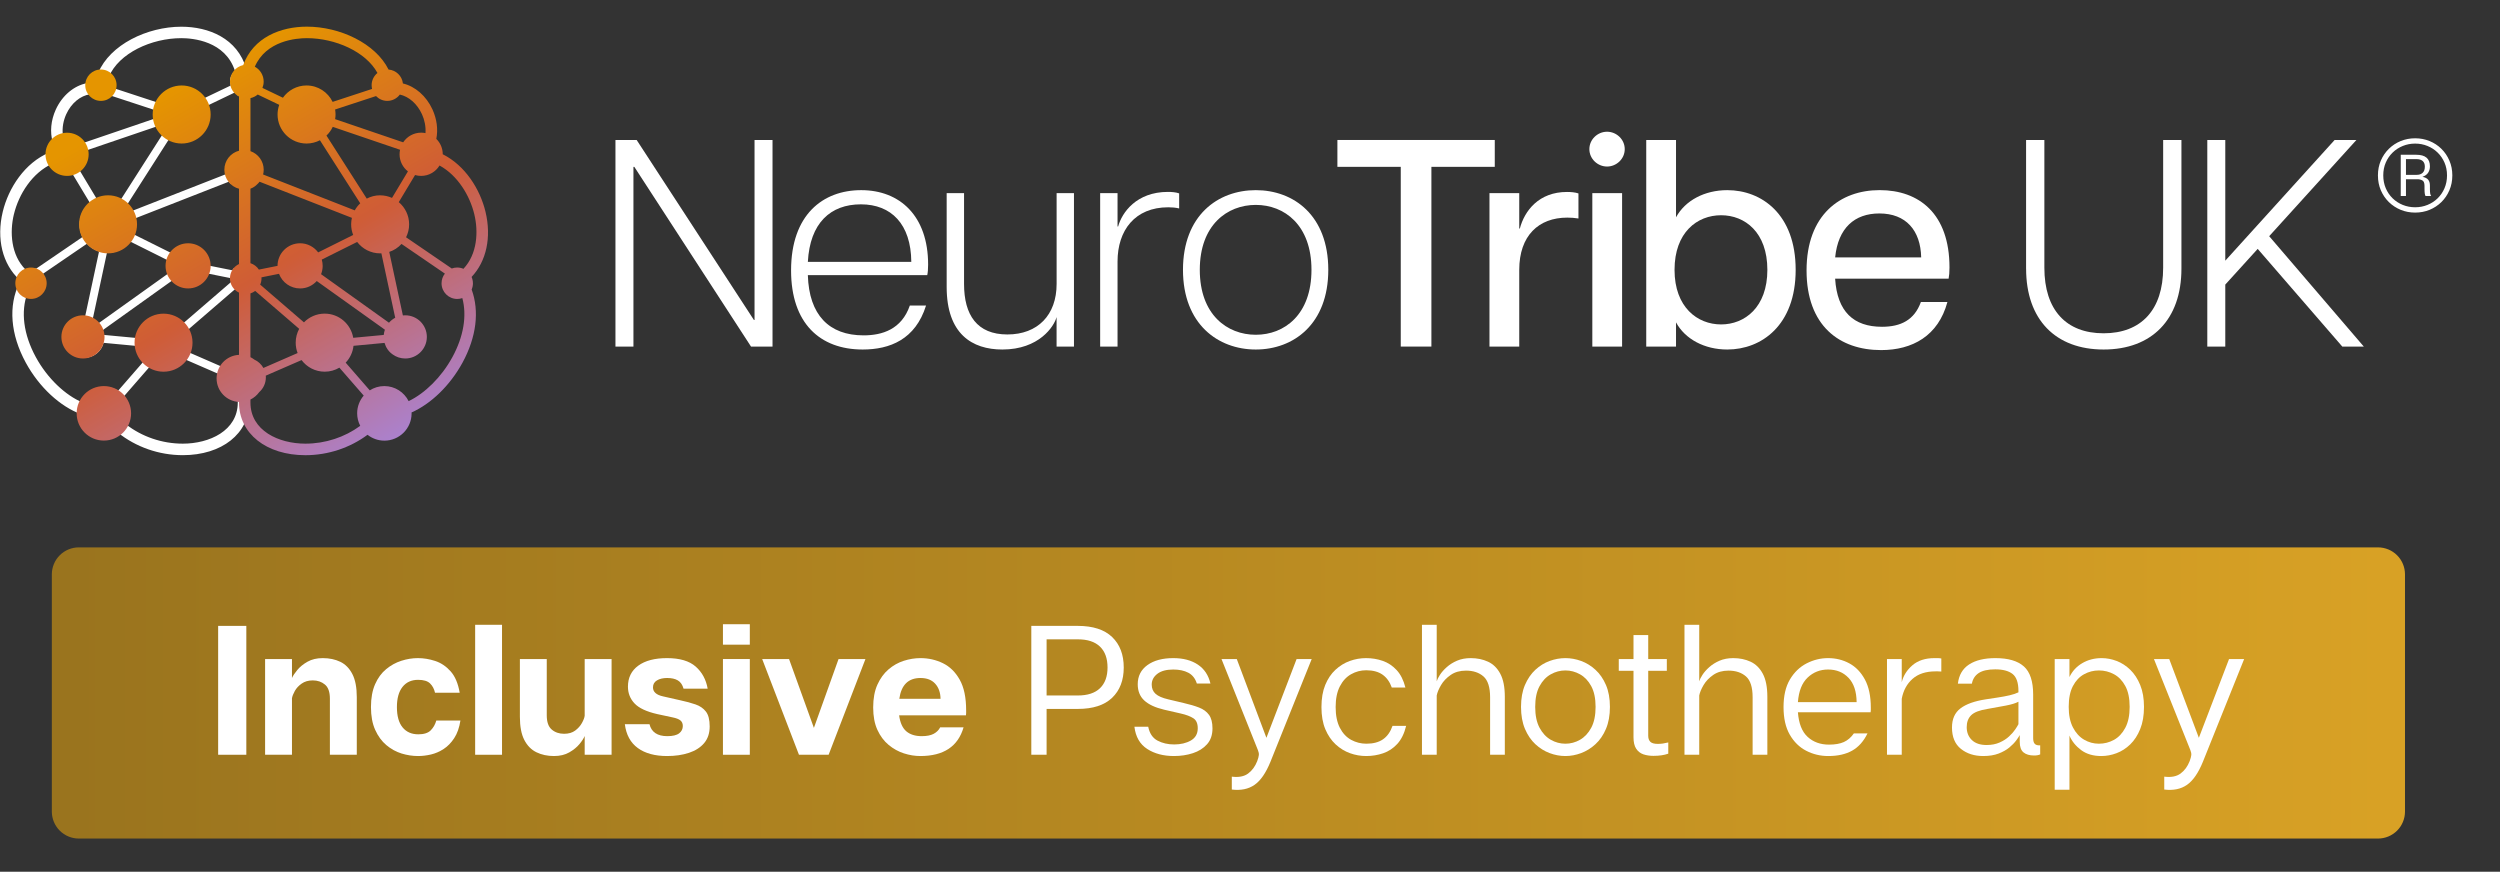 <svg xmlns="http://www.w3.org/2000/svg" xmlns:xlink="http://www.w3.org/1999/xlink" width="1758" viewBox="0 0 1318.5 459.75" height="613" preserveAspectRatio="xMidYMid meet"><rect x="0" y="0" width="1318.5" height="459.75" fill="#333333" stroke="none"/><defs><g></g><clipPath id="e6a6e1a2a2"><path d="M 27.336 288.688 L 1268.395 288.688 L 1268.395 442.254 L 27.336 442.254 Z M 27.336 288.688 " clip-rule="nonzero"></path></clipPath><clipPath id="b35b5e7c19"><path d="M 41.578 288.688 L 1254.152 288.688 C 1257.93 288.688 1261.555 290.188 1264.227 292.859 C 1266.895 295.527 1268.395 299.152 1268.395 302.93 L 1268.395 428.012 C 1268.395 431.789 1266.895 435.414 1264.227 438.082 C 1261.555 440.754 1257.93 442.254 1254.152 442.254 L 41.578 442.254 C 37.801 442.254 34.176 440.754 31.508 438.082 C 28.836 435.414 27.336 431.789 27.336 428.012 L 27.336 302.93 C 27.336 299.152 28.836 295.527 31.508 292.859 C 34.176 290.188 37.801 288.688 41.578 288.688 Z M 41.578 288.688 " clip-rule="nonzero"></path></clipPath><linearGradient x1="0.003" gradientTransform="matrix(0.6, 0, 0, 0.6, 27.333, 288.687)" y1="128" x2="2068.866" gradientUnits="userSpaceOnUse" y2="128" id="83f8f43bc4"><stop stop-opacity="1" stop-color="rgb(60.399%, 45.499%, 11.8%)" offset="0"></stop><stop stop-opacity="1" stop-color="rgb(60.591%, 45.639%, 11.819%)" offset="0.016"></stop><stop stop-opacity="1" stop-color="rgb(60.977%, 45.921%, 11.862%)" offset="0.031"></stop><stop stop-opacity="1" stop-color="rgb(61.363%, 46.202%, 11.905%)" offset="0.047"></stop><stop stop-opacity="1" stop-color="rgb(61.749%, 46.483%, 11.946%)" offset="0.062"></stop><stop stop-opacity="1" stop-color="rgb(62.135%, 46.765%, 11.989%)" offset="0.078"></stop><stop stop-opacity="1" stop-color="rgb(62.521%, 47.046%, 12.032%)" offset="0.094"></stop><stop stop-opacity="1" stop-color="rgb(62.907%, 47.327%, 12.073%)" offset="0.109"></stop><stop stop-opacity="1" stop-color="rgb(63.293%, 47.609%, 12.115%)" offset="0.125"></stop><stop stop-opacity="1" stop-color="rgb(63.68%, 47.89%, 12.158%)" offset="0.141"></stop><stop stop-opacity="1" stop-color="rgb(64.066%, 48.17%, 12.199%)" offset="0.156"></stop><stop stop-opacity="1" stop-color="rgb(64.452%, 48.453%, 12.242%)" offset="0.172"></stop><stop stop-opacity="1" stop-color="rgb(64.836%, 48.734%, 12.285%)" offset="0.188"></stop><stop stop-opacity="1" stop-color="rgb(65.222%, 49.014%, 12.326%)" offset="0.203"></stop><stop stop-opacity="1" stop-color="rgb(65.608%, 49.297%, 12.369%)" offset="0.219"></stop><stop stop-opacity="1" stop-color="rgb(65.994%, 49.577%, 12.41%)" offset="0.234"></stop><stop stop-opacity="1" stop-color="rgb(66.38%, 49.858%, 12.453%)" offset="0.25"></stop><stop stop-opacity="1" stop-color="rgb(66.766%, 50.14%, 12.495%)" offset="0.266"></stop><stop stop-opacity="1" stop-color="rgb(67.152%, 50.421%, 12.537%)" offset="0.281"></stop><stop stop-opacity="1" stop-color="rgb(67.538%, 50.702%, 12.579%)" offset="0.297"></stop><stop stop-opacity="1" stop-color="rgb(67.924%, 50.983%, 12.622%)" offset="0.312"></stop><stop stop-opacity="1" stop-color="rgb(68.311%, 51.265%, 12.663%)" offset="0.328"></stop><stop stop-opacity="1" stop-color="rgb(68.697%, 51.546%, 12.706%)" offset="0.344"></stop><stop stop-opacity="1" stop-color="rgb(69.083%, 51.826%, 12.749%)" offset="0.359"></stop><stop stop-opacity="1" stop-color="rgb(69.469%, 52.109%, 12.79%)" offset="0.375"></stop><stop stop-opacity="1" stop-color="rgb(69.855%, 52.39%, 12.833%)" offset="0.391"></stop><stop stop-opacity="1" stop-color="rgb(70.239%, 52.67%, 12.875%)" offset="0.406"></stop><stop stop-opacity="1" stop-color="rgb(70.625%, 52.953%, 12.917%)" offset="0.422"></stop><stop stop-opacity="1" stop-color="rgb(71.011%, 53.233%, 12.959%)" offset="0.438"></stop><stop stop-opacity="1" stop-color="rgb(71.397%, 53.514%, 13.002%)" offset="0.453"></stop><stop stop-opacity="1" stop-color="rgb(71.783%, 53.796%, 13.043%)" offset="0.469"></stop><stop stop-opacity="1" stop-color="rgb(72.169%, 54.077%, 13.086%)" offset="0.484"></stop><stop stop-opacity="1" stop-color="rgb(72.556%, 54.358%, 13.127%)" offset="0.5"></stop><stop stop-opacity="1" stop-color="rgb(72.942%, 54.64%, 13.17%)" offset="0.516"></stop><stop stop-opacity="1" stop-color="rgb(73.328%, 54.921%, 13.213%)" offset="0.531"></stop><stop stop-opacity="1" stop-color="rgb(73.714%, 55.202%, 13.254%)" offset="0.547"></stop><stop stop-opacity="1" stop-color="rgb(74.1%, 55.484%, 13.297%)" offset="0.562"></stop><stop stop-opacity="1" stop-color="rgb(74.486%, 55.765%, 13.339%)" offset="0.578"></stop><stop stop-opacity="1" stop-color="rgb(74.872%, 56.046%, 13.38%)" offset="0.594"></stop><stop stop-opacity="1" stop-color="rgb(75.258%, 56.328%, 13.423%)" offset="0.609"></stop><stop stop-opacity="1" stop-color="rgb(75.642%, 56.609%, 13.466%)" offset="0.625"></stop><stop stop-opacity="1" stop-color="rgb(76.028%, 56.889%, 13.507%)" offset="0.641"></stop><stop stop-opacity="1" stop-color="rgb(76.414%, 57.172%, 13.55%)" offset="0.656"></stop><stop stop-opacity="1" stop-color="rgb(76.801%, 57.452%, 13.593%)" offset="0.672"></stop><stop stop-opacity="1" stop-color="rgb(77.187%, 57.733%, 13.634%)" offset="0.688"></stop><stop stop-opacity="1" stop-color="rgb(77.573%, 58.014%, 13.676%)" offset="0.703"></stop><stop stop-opacity="1" stop-color="rgb(77.959%, 58.296%, 13.719%)" offset="0.719"></stop><stop stop-opacity="1" stop-color="rgb(78.345%, 58.577%, 13.76%)" offset="0.734"></stop><stop stop-opacity="1" stop-color="rgb(78.731%, 58.858%, 13.803%)" offset="0.75"></stop><stop stop-opacity="1" stop-color="rgb(79.117%, 59.14%, 13.846%)" offset="0.766"></stop><stop stop-opacity="1" stop-color="rgb(79.503%, 59.421%, 13.887%)" offset="0.781"></stop><stop stop-opacity="1" stop-color="rgb(79.889%, 59.702%, 13.93%)" offset="0.797"></stop><stop stop-opacity="1" stop-color="rgb(80.275%, 59.984%, 13.971%)" offset="0.812"></stop><stop stop-opacity="1" stop-color="rgb(80.661%, 60.265%, 14.014%)" offset="0.828"></stop><stop stop-opacity="1" stop-color="rgb(81.046%, 60.545%, 14.056%)" offset="0.844"></stop><stop stop-opacity="1" stop-color="rgb(81.432%, 60.828%, 14.098%)" offset="0.859"></stop><stop stop-opacity="1" stop-color="rgb(81.818%, 61.108%, 14.14%)" offset="0.875"></stop><stop stop-opacity="1" stop-color="rgb(82.204%, 61.389%, 14.183%)" offset="0.891"></stop><stop stop-opacity="1" stop-color="rgb(82.59%, 61.671%, 14.224%)" offset="0.906"></stop><stop stop-opacity="1" stop-color="rgb(82.976%, 61.952%, 14.267%)" offset="0.922"></stop><stop stop-opacity="1" stop-color="rgb(83.362%, 62.233%, 14.31%)" offset="0.938"></stop><stop stop-opacity="1" stop-color="rgb(83.748%, 62.515%, 14.351%)" offset="0.953"></stop><stop stop-opacity="1" stop-color="rgb(84.134%, 62.796%, 14.394%)" offset="0.969"></stop><stop stop-opacity="1" stop-color="rgb(84.52%, 63.077%, 14.436%)" offset="0.984"></stop><stop stop-opacity="1" stop-color="rgb(84.906%, 63.359%, 14.478%)" offset="1"></stop></linearGradient><clipPath id="23e29904e4"><path d="M 0.109 14 L 138 14 L 138 241 L 0.109 241 Z M 0.109 14 " clip-rule="nonzero"></path></clipPath><clipPath id="5cd504f053"><path d="M 8 14 L 258 14 L 258 241 L 8 241 Z M 8 14 " clip-rule="nonzero"></path></clipPath><clipPath id="00e8d3cbae"><path d="M 44.961 44.934 C 44.961 40.359 48.656 36.66 53.223 36.66 C 57.793 36.66 61.488 40.359 61.488 44.934 C 61.488 49.508 57.793 53.211 53.223 53.211 C 48.656 53.211 44.961 49.508 44.961 44.934 Z M 111.098 60.387 C 111.098 68.84 104.246 75.699 95.809 75.699 C 87.371 75.699 80.52 68.84 80.52 60.387 C 80.52 51.938 87.371 45.078 95.809 45.078 C 104.246 45.078 111.098 51.938 111.098 60.387 Z M 56.984 103 C 65.422 103 72.273 109.863 72.273 118.312 C 72.273 126.762 65.422 133.625 56.984 133.625 C 48.547 133.625 41.695 126.762 41.695 118.312 C 41.695 109.863 48.547 103 56.984 103 Z M 101.535 180.73 C 101.535 189.18 94.684 196.043 86.246 196.043 C 77.809 196.043 70.957 189.18 70.957 180.73 C 70.957 172.281 77.809 165.422 86.246 165.422 C 94.684 165.422 101.535 172.281 101.535 180.73 Z M 24.613 149.379 C 24.613 153.953 20.918 157.652 16.348 157.652 C 11.781 157.652 8.086 153.953 8.086 149.379 C 8.086 144.805 11.781 141.105 16.348 141.105 C 20.918 141.105 24.613 144.805 24.613 149.379 Z M 69.133 217.992 C 69.133 225.934 62.707 232.367 54.777 232.367 C 46.848 232.367 40.426 225.934 40.426 217.992 C 40.426 210.051 46.848 203.617 54.777 203.617 C 62.707 203.617 69.133 210.051 69.133 217.992 Z M 111.098 140.215 C 111.098 146.789 105.77 152.125 99.203 152.125 C 92.637 152.125 87.309 146.789 87.309 140.215 C 87.309 133.641 92.637 128.301 99.203 128.301 C 105.77 128.301 111.098 133.641 111.098 140.215 Z M 43.754 189.07 C 37.477 189.07 32.383 183.973 32.383 177.684 C 32.383 171.391 37.477 166.293 43.754 166.293 C 50.035 166.293 55.129 171.391 55.129 177.684 C 55.129 183.973 50.035 189.07 43.754 189.07 Z M 35.367 92.773 C 29.086 92.773 23.992 87.676 23.992 81.387 C 23.992 75.098 29.086 69.996 35.367 69.996 C 41.645 69.996 46.754 75.098 46.754 81.387 C 46.754 87.676 41.66 92.773 35.367 92.773 Z M 249.414 149.379 C 249.414 148.188 249.16 147.074 248.715 146.059 C 256.488 137.848 259.309 125.191 256.043 111.641 C 253.203 99.84 245.367 87.277 233.504 81.355 C 233.504 78.176 232.207 75.316 230.113 73.254 C 231.078 68.312 230.445 62.898 228.082 57.719 C 224.812 50.59 218.945 45.555 212.492 44.012 C 212.062 40.09 208.891 36.992 204.926 36.676 C 197.996 22.809 179.184 14.059 161.867 14.059 C 148.098 14.059 133.617 19.648 128.258 34.324 C 124.277 35.215 121.281 38.773 121.281 43.027 C 121.281 46.461 123.215 49.43 126.055 50.922 L 126.055 79.48 C 121.613 80.656 118.328 84.688 118.328 89.516 C 118.328 94.344 121.613 98.379 126.055 99.555 L 126.055 139.246 C 123.23 140.578 121.281 143.453 121.281 146.789 C 121.281 150.125 123.23 152.984 126.055 154.336 L 126.055 187.148 C 119.473 187.465 114.223 192.898 114.223 199.566 C 114.223 206.238 119.473 211.672 126.055 211.988 L 126.055 212.305 C 126.055 228.664 140.438 240.07 161.059 240.07 C 173.047 240.07 184.578 236.176 193.84 229.301 C 196.281 231.238 199.359 232.398 202.723 232.398 C 210.652 232.398 217.074 225.965 217.074 218.023 C 217.074 217.863 217.059 217.691 217.043 217.531 C 227.211 213.035 237.25 203.477 243.91 191.293 C 251.285 177.746 252.902 164.102 248.746 152.684 C 249.176 151.684 249.43 150.57 249.43 149.41 Z M 231.824 87.293 C 241.387 92.535 247.766 103.098 250.16 113.039 C 252.363 122.203 251.762 133.957 244.418 141.77 C 243.418 141.344 242.309 141.09 241.133 141.09 C 240.121 141.09 239.152 141.277 238.266 141.613 L 214.156 125.141 C 215.188 123.078 215.773 120.773 215.773 118.312 C 215.773 113.609 213.648 109.418 210.316 106.605 L 218.898 92.312 C 219.914 92.613 220.992 92.773 222.102 92.773 C 226.211 92.773 229.809 90.582 231.809 87.293 Z M 156.965 186.195 L 138.918 194.059 C 137.836 192.121 136.156 190.562 134.125 189.641 C 133.492 189.148 132.793 188.734 132.082 188.371 L 132.082 154.73 C 133 154.445 133.84 154 134.586 153.43 L 157.789 173.426 C 156.617 175.602 155.949 178.078 155.949 180.73 C 155.949 182.668 156.316 184.496 156.965 186.195 Z M 135.902 49.844 L 147.273 55.289 C 146.703 56.895 146.387 58.594 146.387 60.387 C 146.387 68.84 153.238 75.699 161.676 75.699 C 164.23 75.699 166.625 75.062 168.734 73.969 L 189.984 107.227 C 188.844 108.305 187.859 109.562 187.098 110.941 L 138.758 92.027 C 138.965 91.215 139.074 90.391 139.074 89.531 C 139.074 84.992 136.156 81.133 132.098 79.719 L 132.098 51.75 C 133.523 51.43 134.824 50.781 135.918 49.859 Z M 135.648 97.203 C 136.109 96.793 136.52 96.332 136.902 95.84 L 185.594 114.898 C 185.34 115.992 185.195 117.137 185.195 118.312 C 185.195 120.297 185.578 122.172 186.258 123.918 L 167.797 133.113 C 165.625 130.207 162.168 128.301 158.266 128.301 C 151.699 128.301 146.371 133.641 146.371 140.215 L 136.535 142.184 C 135.492 140.598 133.922 139.391 132.082 138.801 L 132.082 99.508 C 133.445 99.031 134.664 98.223 135.648 97.188 Z M 137.219 150.109 C 137.664 149.094 137.918 147.965 137.918 146.773 C 137.918 146.598 137.918 146.426 137.887 146.266 L 147.148 144.406 C 148.844 148.918 153.176 152.125 158.266 152.125 C 161.754 152.125 164.879 150.617 167.051 148.219 L 202.992 173.887 C 202.691 174.758 202.469 175.68 202.387 176.648 L 186.289 178.16 C 185.07 170.934 178.805 165.406 171.223 165.406 C 166.941 165.406 163.086 167.168 160.312 170.012 L 137.203 150.094 Z M 169.32 144.629 C 169.859 143.266 170.176 141.77 170.176 140.215 C 170.176 139.07 170 137.961 169.699 136.91 L 188.367 127.605 C 191.16 131.258 195.551 133.625 200.5 133.625 C 200.707 133.625 200.93 133.609 201.137 133.59 L 208.43 167.582 C 207.18 168.246 206.066 169.137 205.148 170.199 L 169.336 144.613 Z M 200.5 103 C 197.949 103 195.551 103.637 193.426 104.75 L 172.176 71.508 C 173.555 70.203 174.68 68.648 175.488 66.902 L 210.984 78.988 C 210.824 79.766 210.73 80.559 210.73 81.387 C 210.73 85.055 212.461 88.293 215.141 90.391 L 206.75 104.367 C 204.832 103.512 202.723 103.016 200.484 103.016 Z M 204.258 53.211 C 206.973 53.211 209.367 51.891 210.875 49.875 C 215.633 50.922 220.023 54.719 222.547 60.246 C 223.848 63.09 224.656 66.629 224.402 70.203 C 223.656 70.047 222.895 69.965 222.117 69.965 C 218.168 69.965 214.68 71.984 212.633 75.062 L 176.742 62.836 C 176.871 62.023 176.965 61.215 176.965 60.371 C 176.965 59.484 176.871 58.609 176.727 57.754 L 198.312 50.668 C 199.82 52.227 201.93 53.211 204.258 53.211 Z M 161.852 20.125 C 176.773 20.125 192.934 27.227 199.074 38.488 C 197.203 40.012 195.996 42.328 195.996 44.934 C 195.996 45.617 196.09 46.27 196.234 46.902 L 175.426 53.734 C 172.953 48.621 167.734 45.078 161.676 45.078 C 156.535 45.078 151.984 47.637 149.211 51.543 L 138.41 46.363 C 138.82 45.332 139.059 44.203 139.059 43.027 C 139.059 39.645 137.172 36.691 134.395 35.184 C 140.359 21.414 156.219 20.125 161.832 20.125 Z M 189.969 224.598 C 181.785 230.586 171.621 233.984 161.039 233.984 C 147.086 233.984 132.082 227.188 132.082 212.273 L 132.082 210.719 C 133.922 209.812 135.508 208.461 136.711 206.812 C 138.852 204.922 140.215 202.141 140.215 199.043 C 140.215 198.727 140.199 198.426 140.168 198.121 L 159.043 189.91 C 161.832 193.629 166.258 196.027 171.254 196.027 C 174.078 196.027 176.727 195.25 178.996 193.898 L 191.824 208.637 C 189.668 211.148 188.367 214.402 188.367 217.977 C 188.367 220.359 188.953 222.598 189.984 224.582 Z M 238.582 188.355 C 232.84 198.902 224.133 207.414 215.52 211.559 C 213.156 206.859 208.32 203.617 202.707 203.617 C 199.867 203.617 197.234 204.445 195.012 205.875 L 182.309 191.262 C 184.562 188.895 186.066 185.812 186.434 182.383 L 202.801 180.844 C 202.961 181.398 203.164 181.938 203.418 182.461 C 203.418 182.461 203.418 182.496 203.434 182.512 C 203.531 182.715 203.625 182.906 203.719 183.113 C 204.512 184.637 205.672 185.957 207.098 186.926 C 208.969 188.277 211.254 189.07 213.727 189.07 C 220.008 189.07 225.117 183.973 225.117 177.684 C 225.117 171.391 220.023 166.293 213.727 166.293 C 213.301 166.293 212.887 166.324 212.477 166.359 L 205.289 132.859 C 207.797 132.035 210.016 130.559 211.762 128.652 L 234.633 144.297 C 233.523 145.711 232.871 147.473 232.871 149.395 C 232.871 153.969 236.566 157.668 241.133 157.668 C 242.086 157.668 242.988 157.512 243.832 157.211 C 246.305 166.484 244.559 177.395 238.582 188.371 Z M 238.582 188.355 " clip-rule="nonzero"></path></clipPath><linearGradient x1="131.661" gradientTransform="matrix(1.586, 0, 0, 1.588, 0.108, 0.098)" y1="169.432" x2="30.442" gradientUnits="userSpaceOnUse" y2="-5.882" id="70cd4b56f1"><stop stop-opacity="1" stop-color="rgb(67.099%, 50.6%, 80.399%)" offset="0"></stop><stop stop-opacity="1" stop-color="rgb(67.099%, 50.6%, 80.399%)" offset="0.062"></stop><stop stop-opacity="1" stop-color="rgb(67.099%, 50.6%, 80.399%)" offset="0.094"></stop><stop stop-opacity="1" stop-color="rgb(67.099%, 50.6%, 80.399%)" offset="0.102"></stop><stop stop-opacity="1" stop-color="rgb(67.235%, 50.459%, 79.828%)" offset="0.105"></stop><stop stop-opacity="1" stop-color="rgb(67.371%, 50.32%, 79.259%)" offset="0.109"></stop><stop stop-opacity="1" stop-color="rgb(67.532%, 50.153%, 78.575%)" offset="0.113"></stop><stop stop-opacity="1" stop-color="rgb(67.696%, 49.985%, 77.893%)" offset="0.117"></stop><stop stop-opacity="1" stop-color="rgb(67.859%, 49.817%, 77.209%)" offset="0.121"></stop><stop stop-opacity="1" stop-color="rgb(68.022%, 49.651%, 76.527%)" offset="0.125"></stop><stop stop-opacity="1" stop-color="rgb(68.184%, 49.483%, 75.844%)" offset="0.129"></stop><stop stop-opacity="1" stop-color="rgb(68.347%, 49.316%, 75.16%)" offset="0.133"></stop><stop stop-opacity="1" stop-color="rgb(68.509%, 49.149%, 74.477%)" offset="0.137"></stop><stop stop-opacity="1" stop-color="rgb(68.672%, 48.982%, 73.795%)" offset="0.141"></stop><stop stop-opacity="1" stop-color="rgb(68.834%, 48.814%, 73.111%)" offset="0.145"></stop><stop stop-opacity="1" stop-color="rgb(68.997%, 48.647%, 72.429%)" offset="0.148"></stop><stop stop-opacity="1" stop-color="rgb(69.16%, 48.479%, 71.745%)" offset="0.152"></stop><stop stop-opacity="1" stop-color="rgb(69.324%, 48.312%, 71.063%)" offset="0.156"></stop><stop stop-opacity="1" stop-color="rgb(69.485%, 48.145%, 70.38%)" offset="0.16"></stop><stop stop-opacity="1" stop-color="rgb(69.649%, 47.978%, 69.696%)" offset="0.164"></stop><stop stop-opacity="1" stop-color="rgb(69.81%, 47.81%, 69.012%)" offset="0.168"></stop><stop stop-opacity="1" stop-color="rgb(69.974%, 47.643%, 68.33%)" offset="0.172"></stop><stop stop-opacity="1" stop-color="rgb(70.135%, 47.475%, 67.647%)" offset="0.176"></stop><stop stop-opacity="1" stop-color="rgb(70.299%, 47.308%, 66.965%)" offset="0.18"></stop><stop stop-opacity="1" stop-color="rgb(70.462%, 47.141%, 66.281%)" offset="0.184"></stop><stop stop-opacity="1" stop-color="rgb(70.625%, 46.974%, 65.598%)" offset="0.188"></stop><stop stop-opacity="1" stop-color="rgb(70.787%, 46.806%, 64.914%)" offset="0.191"></stop><stop stop-opacity="1" stop-color="rgb(70.95%, 46.64%, 64.232%)" offset="0.195"></stop><stop stop-opacity="1" stop-color="rgb(71.112%, 46.472%, 63.548%)" offset="0.199"></stop><stop stop-opacity="1" stop-color="rgb(71.275%, 46.304%, 62.866%)" offset="0.203"></stop><stop stop-opacity="1" stop-color="rgb(71.437%, 46.136%, 62.183%)" offset="0.207"></stop><stop stop-opacity="1" stop-color="rgb(71.6%, 45.97%, 61.499%)" offset="0.211"></stop><stop stop-opacity="1" stop-color="rgb(71.762%, 45.802%, 60.815%)" offset="0.215"></stop><stop stop-opacity="1" stop-color="rgb(71.925%, 45.636%, 60.133%)" offset="0.219"></stop><stop stop-opacity="1" stop-color="rgb(72.089%, 45.468%, 59.45%)" offset="0.223"></stop><stop stop-opacity="1" stop-color="rgb(72.252%, 45.3%, 58.768%)" offset="0.227"></stop><stop stop-opacity="1" stop-color="rgb(72.414%, 45.132%, 58.084%)" offset="0.23"></stop><stop stop-opacity="1" stop-color="rgb(72.577%, 44.966%, 57.401%)" offset="0.234"></stop><stop stop-opacity="1" stop-color="rgb(72.739%, 44.798%, 56.717%)" offset="0.238"></stop><stop stop-opacity="1" stop-color="rgb(72.902%, 44.632%, 56.035%)" offset="0.242"></stop><stop stop-opacity="1" stop-color="rgb(73.064%, 44.464%, 55.351%)" offset="0.246"></stop><stop stop-opacity="1" stop-color="rgb(73.227%, 44.296%, 54.669%)" offset="0.25"></stop><stop stop-opacity="1" stop-color="rgb(73.39%, 44.128%, 53.986%)" offset="0.254"></stop><stop stop-opacity="1" stop-color="rgb(73.553%, 43.962%, 53.302%)" offset="0.258"></stop><stop stop-opacity="1" stop-color="rgb(73.715%, 43.794%, 52.618%)" offset="0.262"></stop><stop stop-opacity="1" stop-color="rgb(73.878%, 43.628%, 51.936%)" offset="0.266"></stop><stop stop-opacity="1" stop-color="rgb(74.04%, 43.46%, 51.253%)" offset="0.27"></stop><stop stop-opacity="1" stop-color="rgb(74.203%, 43.294%, 50.571%)" offset="0.273"></stop><stop stop-opacity="1" stop-color="rgb(74.365%, 43.126%, 49.887%)" offset="0.277"></stop><stop stop-opacity="1" stop-color="rgb(74.529%, 42.958%, 49.203%)" offset="0.281"></stop><stop stop-opacity="1" stop-color="rgb(74.692%, 42.79%, 48.52%)" offset="0.285"></stop><stop stop-opacity="1" stop-color="rgb(74.855%, 42.624%, 47.838%)" offset="0.289"></stop><stop stop-opacity="1" stop-color="rgb(75.017%, 42.456%, 47.154%)" offset="0.293"></stop><stop stop-opacity="1" stop-color="rgb(75.18%, 42.29%, 46.472%)" offset="0.297"></stop><stop stop-opacity="1" stop-color="rgb(75.342%, 42.122%, 45.789%)" offset="0.301"></stop><stop stop-opacity="1" stop-color="rgb(75.505%, 41.954%, 45.107%)" offset="0.305"></stop><stop stop-opacity="1" stop-color="rgb(75.667%, 41.786%, 44.423%)" offset="0.309"></stop><stop stop-opacity="1" stop-color="rgb(75.83%, 41.62%, 43.739%)" offset="0.312"></stop><stop stop-opacity="1" stop-color="rgb(75.993%, 41.452%, 43.056%)" offset="0.316"></stop><stop stop-opacity="1" stop-color="rgb(76.157%, 41.286%, 42.374%)" offset="0.32"></stop><stop stop-opacity="1" stop-color="rgb(76.318%, 41.118%, 41.69%)" offset="0.324"></stop><stop stop-opacity="1" stop-color="rgb(76.482%, 40.952%, 41.008%)" offset="0.328"></stop><stop stop-opacity="1" stop-color="rgb(76.643%, 40.784%, 40.324%)" offset="0.332"></stop><stop stop-opacity="1" stop-color="rgb(76.807%, 40.616%, 39.641%)" offset="0.336"></stop><stop stop-opacity="1" stop-color="rgb(76.968%, 40.448%, 38.957%)" offset="0.34"></stop><stop stop-opacity="1" stop-color="rgb(77.132%, 40.282%, 38.275%)" offset="0.344"></stop><stop stop-opacity="1" stop-color="rgb(77.295%, 40.114%, 37.592%)" offset="0.348"></stop><stop stop-opacity="1" stop-color="rgb(77.458%, 39.948%, 36.909%)" offset="0.352"></stop><stop stop-opacity="1" stop-color="rgb(77.62%, 39.78%, 36.226%)" offset="0.355"></stop><stop stop-opacity="1" stop-color="rgb(77.783%, 39.612%, 35.542%)" offset="0.359"></stop><stop stop-opacity="1" stop-color="rgb(77.945%, 39.444%, 34.859%)" offset="0.363"></stop><stop stop-opacity="1" stop-color="rgb(78.108%, 39.278%, 34.177%)" offset="0.367"></stop><stop stop-opacity="1" stop-color="rgb(78.27%, 39.11%, 33.493%)" offset="0.371"></stop><stop stop-opacity="1" stop-color="rgb(78.433%, 38.943%, 32.811%)" offset="0.375"></stop><stop stop-opacity="1" stop-color="rgb(78.596%, 38.776%, 32.127%)" offset="0.379"></stop><stop stop-opacity="1" stop-color="rgb(78.76%, 38.609%, 31.444%)" offset="0.383"></stop><stop stop-opacity="1" stop-color="rgb(78.922%, 38.441%, 30.76%)" offset="0.387"></stop><stop stop-opacity="1" stop-color="rgb(79.085%, 38.274%, 30.078%)" offset="0.391"></stop><stop stop-opacity="1" stop-color="rgb(79.247%, 38.106%, 29.395%)" offset="0.395"></stop><stop stop-opacity="1" stop-color="rgb(79.41%, 37.939%, 28.712%)" offset="0.398"></stop><stop stop-opacity="1" stop-color="rgb(79.572%, 37.772%, 28.029%)" offset="0.402"></stop><stop stop-opacity="1" stop-color="rgb(79.735%, 37.605%, 27.345%)" offset="0.406"></stop><stop stop-opacity="1" stop-color="rgb(79.898%, 37.437%, 26.662%)" offset="0.41"></stop><stop stop-opacity="1" stop-color="rgb(80.061%, 37.27%, 25.98%)" offset="0.414"></stop><stop stop-opacity="1" stop-color="rgb(80.223%, 37.102%, 25.296%)" offset="0.418"></stop><stop stop-opacity="1" stop-color="rgb(80.386%, 36.935%, 24.614%)" offset="0.422"></stop><stop stop-opacity="1" stop-color="rgb(80.548%, 36.768%, 23.93%)" offset="0.426"></stop><stop stop-opacity="1" stop-color="rgb(80.711%, 36.601%, 23.247%)" offset="0.43"></stop><stop stop-opacity="1" stop-color="rgb(80.873%, 36.433%, 22.563%)" offset="0.434"></stop><stop stop-opacity="1" stop-color="rgb(81.036%, 36.266%, 21.881%)" offset="0.438"></stop><stop stop-opacity="1" stop-color="rgb(81.168%, 36.311%, 21.417%)" offset="0.441"></stop><stop stop-opacity="1" stop-color="rgb(81.299%, 36.357%, 20.955%)" offset="0.445"></stop><stop stop-opacity="1" stop-color="rgb(81.398%, 36.613%, 20.709%)" offset="0.449"></stop><stop stop-opacity="1" stop-color="rgb(81.497%, 36.871%, 20.465%)" offset="0.453"></stop><stop stop-opacity="1" stop-color="rgb(81.596%, 37.128%, 20.219%)" offset="0.457"></stop><stop stop-opacity="1" stop-color="rgb(81.696%, 37.386%, 19.975%)" offset="0.461"></stop><stop stop-opacity="1" stop-color="rgb(81.795%, 37.643%, 19.731%)" offset="0.465"></stop><stop stop-opacity="1" stop-color="rgb(81.894%, 37.901%, 19.487%)" offset="0.469"></stop><stop stop-opacity="1" stop-color="rgb(81.993%, 38.158%, 19.241%)" offset="0.473"></stop><stop stop-opacity="1" stop-color="rgb(82.092%, 38.416%, 18.997%)" offset="0.477"></stop><stop stop-opacity="1" stop-color="rgb(82.191%, 38.672%, 18.753%)" offset="0.48"></stop><stop stop-opacity="1" stop-color="rgb(82.291%, 38.93%, 18.509%)" offset="0.484"></stop><stop stop-opacity="1" stop-color="rgb(82.39%, 39.186%, 18.263%)" offset="0.488"></stop><stop stop-opacity="1" stop-color="rgb(82.489%, 39.444%, 18.019%)" offset="0.492"></stop><stop stop-opacity="1" stop-color="rgb(82.588%, 39.702%, 17.773%)" offset="0.496"></stop><stop stop-opacity="1" stop-color="rgb(82.687%, 39.96%, 17.529%)" offset="0.5"></stop><stop stop-opacity="1" stop-color="rgb(82.787%, 40.216%, 17.285%)" offset="0.504"></stop><stop stop-opacity="1" stop-color="rgb(82.886%, 40.474%, 17.041%)" offset="0.508"></stop><stop stop-opacity="1" stop-color="rgb(82.985%, 40.73%, 16.795%)" offset="0.512"></stop><stop stop-opacity="1" stop-color="rgb(83.084%, 40.988%, 16.551%)" offset="0.516"></stop><stop stop-opacity="1" stop-color="rgb(83.183%, 41.245%, 16.306%)" offset="0.52"></stop><stop stop-opacity="1" stop-color="rgb(83.282%, 41.502%, 16.061%)" offset="0.523"></stop><stop stop-opacity="1" stop-color="rgb(83.382%, 41.76%, 15.817%)" offset="0.527"></stop><stop stop-opacity="1" stop-color="rgb(83.482%, 42.018%, 15.573%)" offset="0.531"></stop><stop stop-opacity="1" stop-color="rgb(83.582%, 42.274%, 15.327%)" offset="0.535"></stop><stop stop-opacity="1" stop-color="rgb(83.681%, 42.532%, 15.083%)" offset="0.539"></stop><stop stop-opacity="1" stop-color="rgb(83.78%, 42.789%, 14.839%)" offset="0.543"></stop><stop stop-opacity="1" stop-color="rgb(83.879%, 43.047%, 14.595%)" offset="0.547"></stop><stop stop-opacity="1" stop-color="rgb(83.978%, 43.303%, 14.349%)" offset="0.551"></stop><stop stop-opacity="1" stop-color="rgb(84.077%, 43.561%, 14.105%)" offset="0.555"></stop><stop stop-opacity="1" stop-color="rgb(84.177%, 43.819%, 13.86%)" offset="0.559"></stop><stop stop-opacity="1" stop-color="rgb(84.276%, 44.077%, 13.615%)" offset="0.562"></stop><stop stop-opacity="1" stop-color="rgb(84.375%, 44.333%, 13.371%)" offset="0.566"></stop><stop stop-opacity="1" stop-color="rgb(84.474%, 44.591%, 13.127%)" offset="0.57"></stop><stop stop-opacity="1" stop-color="rgb(84.573%, 44.847%, 12.881%)" offset="0.574"></stop><stop stop-opacity="1" stop-color="rgb(84.673%, 45.105%, 12.637%)" offset="0.578"></stop><stop stop-opacity="1" stop-color="rgb(84.772%, 45.361%, 12.392%)" offset="0.582"></stop><stop stop-opacity="1" stop-color="rgb(84.871%, 45.619%, 12.148%)" offset="0.586"></stop><stop stop-opacity="1" stop-color="rgb(84.97%, 45.877%, 11.903%)" offset="0.59"></stop><stop stop-opacity="1" stop-color="rgb(85.069%, 46.135%, 11.659%)" offset="0.594"></stop><stop stop-opacity="1" stop-color="rgb(85.168%, 46.391%, 11.414%)" offset="0.598"></stop><stop stop-opacity="1" stop-color="rgb(85.268%, 46.649%, 11.169%)" offset="0.602"></stop><stop stop-opacity="1" stop-color="rgb(85.367%, 46.906%, 10.925%)" offset="0.605"></stop><stop stop-opacity="1" stop-color="rgb(85.466%, 47.163%, 10.681%)" offset="0.609"></stop><stop stop-opacity="1" stop-color="rgb(85.565%, 47.42%, 10.435%)" offset="0.613"></stop><stop stop-opacity="1" stop-color="rgb(85.664%, 47.678%, 10.191%)" offset="0.617"></stop><stop stop-opacity="1" stop-color="rgb(85.764%, 47.935%, 9.946%)" offset="0.621"></stop><stop stop-opacity="1" stop-color="rgb(85.863%, 48.193%, 9.702%)" offset="0.625"></stop><stop stop-opacity="1" stop-color="rgb(85.962%, 48.45%, 9.457%)" offset="0.629"></stop><stop stop-opacity="1" stop-color="rgb(86.061%, 48.708%, 9.213%)" offset="0.633"></stop><stop stop-opacity="1" stop-color="rgb(86.16%, 48.964%, 8.968%)" offset="0.637"></stop><stop stop-opacity="1" stop-color="rgb(86.259%, 49.222%, 8.723%)" offset="0.641"></stop><stop stop-opacity="1" stop-color="rgb(86.359%, 49.478%, 8.479%)" offset="0.645"></stop><stop stop-opacity="1" stop-color="rgb(86.458%, 49.736%, 8.235%)" offset="0.648"></stop><stop stop-opacity="1" stop-color="rgb(86.557%, 49.994%, 7.99%)" offset="0.652"></stop><stop stop-opacity="1" stop-color="rgb(86.658%, 50.252%, 7.745%)" offset="0.656"></stop><stop stop-opacity="1" stop-color="rgb(86.757%, 50.508%, 7.5%)" offset="0.66"></stop><stop stop-opacity="1" stop-color="rgb(86.856%, 50.766%, 7.256%)" offset="0.664"></stop><stop stop-opacity="1" stop-color="rgb(86.955%, 51.022%, 7.011%)" offset="0.668"></stop><stop stop-opacity="1" stop-color="rgb(87.054%, 51.28%, 6.767%)" offset="0.672"></stop><stop stop-opacity="1" stop-color="rgb(87.154%, 51.538%, 6.522%)" offset="0.676"></stop><stop stop-opacity="1" stop-color="rgb(87.253%, 51.796%, 6.277%)" offset="0.68"></stop><stop stop-opacity="1" stop-color="rgb(87.352%, 52.052%, 6.032%)" offset="0.684"></stop><stop stop-opacity="1" stop-color="rgb(87.451%, 52.31%, 5.788%)" offset="0.688"></stop><stop stop-opacity="1" stop-color="rgb(87.55%, 52.567%, 5.544%)" offset="0.691"></stop><stop stop-opacity="1" stop-color="rgb(87.65%, 52.824%, 5.299%)" offset="0.695"></stop><stop stop-opacity="1" stop-color="rgb(87.749%, 53.081%, 5.054%)" offset="0.699"></stop><stop stop-opacity="1" stop-color="rgb(87.848%, 53.339%, 4.81%)" offset="0.703"></stop><stop stop-opacity="1" stop-color="rgb(87.947%, 53.596%, 4.565%)" offset="0.707"></stop><stop stop-opacity="1" stop-color="rgb(88.046%, 53.854%, 4.321%)" offset="0.711"></stop><stop stop-opacity="1" stop-color="rgb(88.145%, 54.111%, 4.076%)" offset="0.715"></stop><stop stop-opacity="1" stop-color="rgb(88.245%, 54.369%, 3.831%)" offset="0.719"></stop><stop stop-opacity="1" stop-color="rgb(88.344%, 54.625%, 3.586%)" offset="0.723"></stop><stop stop-opacity="1" stop-color="rgb(88.443%, 54.883%, 3.342%)" offset="0.727"></stop><stop stop-opacity="1" stop-color="rgb(88.542%, 55.139%, 3.098%)" offset="0.73"></stop><stop stop-opacity="1" stop-color="rgb(88.641%, 55.397%, 2.853%)" offset="0.734"></stop><stop stop-opacity="1" stop-color="rgb(88.741%, 55.655%, 2.608%)" offset="0.738"></stop><stop stop-opacity="1" stop-color="rgb(88.84%, 55.913%, 2.364%)" offset="0.742"></stop><stop stop-opacity="1" stop-color="rgb(88.939%, 56.169%, 2.118%)" offset="0.746"></stop><stop stop-opacity="1" stop-color="rgb(89.038%, 56.427%, 1.874%)" offset="0.75"></stop><stop stop-opacity="1" stop-color="rgb(89.137%, 56.683%, 1.63%)" offset="0.754"></stop><stop stop-opacity="1" stop-color="rgb(89.236%, 56.941%, 1.385%)" offset="0.758"></stop><stop stop-opacity="1" stop-color="rgb(89.336%, 57.198%, 1.14%)" offset="0.762"></stop><stop stop-opacity="1" stop-color="rgb(89.435%, 57.455%, 0.896%)" offset="0.766"></stop><stop stop-opacity="1" stop-color="rgb(89.534%, 57.713%, 0.652%)" offset="0.77"></stop><stop stop-opacity="1" stop-color="rgb(89.633%, 57.971%, 0.407%)" offset="0.773"></stop><stop stop-opacity="1" stop-color="rgb(89.716%, 58.185%, 0.203%)" offset="0.777"></stop><stop stop-opacity="1" stop-color="rgb(89.799%, 58.4%, 0%)" offset="0.781"></stop><stop stop-opacity="1" stop-color="rgb(89.799%, 58.4%, 0%)" offset="0.812"></stop><stop stop-opacity="1" stop-color="rgb(89.799%, 58.4%, 0%)" offset="0.875"></stop><stop stop-opacity="1" stop-color="rgb(89.799%, 58.4%, 0%)" offset="1"></stop></linearGradient><clipPath id="8e90a4558b"><path d="M 1164 73 L 1246.68 73 L 1246.68 183 L 1164 183 Z M 1164 73 " clip-rule="nonzero"></path></clipPath></defs><g clip-path="url(#e6a6e1a2a2)"><g clip-path="url(#b35b5e7c19)"><path fill="url(#83f8f43bc4)" d="M 27.336 288.688 L 27.336 442.254 L 1268.395 442.254 L 1268.395 288.688 Z M 27.336 288.688 " fill-rule="nonzero"></path></g></g><g fill="#000000" fill-opacity="1"><g transform="translate(645.456, 372.641)"><g></g></g></g><g fill="#ffffff" fill-opacity="1"><g transform="translate(110.007, 398.06)"><g><path d="M 19.906 0 L 5.047 0 L 5.047 -67.969 L 19.906 -67.969 Z M 19.906 0 "></path></g></g></g><g fill="#ffffff" fill-opacity="1"><g transform="translate(134.765, 398.06)"><g><path d="M 35.438 -50.969 C 38.938 -50.969 42.023 -50.32 44.703 -49.031 C 47.391 -47.738 49.508 -45.586 51.062 -42.578 C 52.625 -39.566 53.406 -35.504 53.406 -30.391 L 53.406 0 L 39.219 0 L 39.219 -29.609 C 39.219 -33.109 38.344 -35.582 36.594 -37.031 C 34.852 -38.488 32.723 -39.219 30.203 -39.219 C 27.867 -39.219 25.906 -38.648 24.312 -37.516 C 22.727 -36.391 21.531 -35.098 20.719 -33.641 C 19.914 -32.18 19.414 -30.906 19.219 -29.812 L 19.219 0 L 5.047 0 L 5.047 -50.484 L 19.219 -50.484 L 19.219 -40.484 C 19.738 -41.648 20.676 -43.055 22.031 -44.703 C 23.395 -46.359 25.191 -47.816 27.422 -49.078 C 29.66 -50.336 32.332 -50.969 35.438 -50.969 Z M 35.438 -50.969 "></path></g></g></g><g fill="#ffffff" fill-opacity="1"><g transform="translate(193.021, 398.06)"><g><path d="M 27.578 -10.781 C 30.555 -10.781 32.738 -11.473 34.125 -12.859 C 35.52 -14.254 36.508 -15.988 37.094 -18.062 L 49.812 -18.062 C 49.227 -14.301 48.141 -11.207 46.547 -8.781 C 44.961 -6.352 43.102 -4.441 40.969 -3.047 C 38.832 -1.66 36.598 -0.691 34.266 -0.141 C 31.941 0.398 29.68 0.672 27.484 0.672 C 24.566 0.672 21.648 0.223 18.734 -0.672 C 15.828 -1.578 13.16 -3.051 10.734 -5.094 C 8.305 -7.133 6.348 -9.805 4.859 -13.109 C 3.367 -16.41 2.625 -20.422 2.625 -25.141 C 2.625 -29.867 3.348 -33.883 4.797 -37.188 C 6.254 -40.488 8.195 -43.141 10.625 -45.141 C 13.051 -47.148 15.723 -48.625 18.641 -49.562 C 21.555 -50.5 24.469 -50.969 27.375 -50.969 C 30.414 -50.969 33.457 -50.469 36.5 -49.469 C 39.551 -48.469 42.254 -46.656 44.609 -44.031 C 46.973 -41.406 48.578 -37.633 49.422 -32.719 L 36.406 -32.719 C 35.957 -34.727 35.082 -36.363 33.781 -37.625 C 32.488 -38.883 30.391 -39.516 27.484 -39.516 C 23.984 -39.516 21.242 -38.27 19.266 -35.781 C 17.297 -33.289 16.312 -29.742 16.312 -25.141 C 16.312 -20.422 17.312 -16.848 19.312 -14.422 C 21.32 -11.992 24.078 -10.781 27.578 -10.781 Z M 27.578 -10.781 "></path></g></g></g><g fill="#ffffff" fill-opacity="1"><g transform="translate(245.548, 398.06)"><g><path d="M 5.047 -68.547 L 19.219 -68.547 L 19.219 0 L 5.047 0 Z M 5.047 -68.547 "></path></g></g></g><g fill="#ffffff" fill-opacity="1"><g transform="translate(269.627, 398.06)"><g><path d="M 38.734 -50.484 L 52.922 -50.484 L 52.922 0 L 38.734 0 L 38.734 -9.906 C 38.285 -8.738 37.379 -7.328 36.016 -5.672 C 34.66 -4.023 32.863 -2.555 30.625 -1.266 C 28.395 0.023 25.695 0.672 22.531 0.672 C 19.094 0.672 16.016 0.008 13.297 -1.312 C 10.578 -2.633 8.441 -4.801 6.891 -7.812 C 5.336 -10.82 4.562 -14.883 4.562 -20 L 4.562 -50.484 L 18.734 -50.484 L 18.734 -20.781 C 18.734 -17.281 19.609 -14.785 21.359 -13.297 C 23.109 -11.805 25.273 -11.062 27.859 -11.062 C 30.254 -11.062 32.211 -11.629 33.734 -12.766 C 35.254 -13.898 36.438 -15.227 37.281 -16.75 C 38.125 -18.27 38.609 -19.547 38.734 -20.578 Z M 38.734 -50.484 "></path></g></g></g><g fill="#ffffff" fill-opacity="1"><g transform="translate(327.397, 398.06)"><g><path d="M 33.109 -34.859 C 32.523 -36.93 31.52 -38.383 30.094 -39.219 C 28.676 -40.062 26.801 -40.484 24.469 -40.484 C 22.27 -40.484 20.473 -40.062 19.078 -39.219 C 17.68 -38.383 16.984 -37.156 16.984 -35.531 C 16.984 -33.133 18.766 -31.551 22.328 -30.781 L 31.359 -28.734 C 34.398 -28.086 37.086 -27.359 39.422 -26.547 C 41.754 -25.742 43.582 -24.484 44.906 -22.766 C 46.227 -21.055 46.891 -18.453 46.891 -14.953 C 46.891 -11.391 45.922 -8.457 43.984 -6.156 C 42.047 -3.863 39.375 -2.148 35.969 -1.016 C 32.57 0.109 28.738 0.672 24.469 0.672 C 18 0.672 12.836 -0.734 8.984 -3.547 C 5.129 -6.359 2.848 -10.551 2.141 -16.125 L 15.141 -16.125 C 16.18 -11.914 19.32 -9.812 24.562 -9.812 C 27.414 -9.812 29.488 -10.312 30.781 -11.312 C 32.07 -12.312 32.719 -13.586 32.719 -15.141 C 32.719 -16.441 32.297 -17.43 31.453 -18.109 C 30.617 -18.785 29.258 -19.316 27.375 -19.703 L 19.219 -21.453 C 13.531 -22.754 9.535 -24.633 7.234 -27.094 C 4.93 -29.551 3.781 -32.492 3.781 -35.922 C 3.781 -40.648 5.594 -44.336 9.219 -46.984 C 12.844 -49.641 17.895 -50.969 24.375 -50.969 C 31.102 -50.969 36.148 -49.477 39.516 -46.5 C 42.879 -43.531 44.984 -39.648 45.828 -34.859 Z M 33.109 -34.859 "></path></g></g></g><g fill="#ffffff" fill-opacity="1"><g transform="translate(376.234, 398.06)"><g><path d="M 5.047 -68.844 L 19.219 -68.844 L 19.219 -58.062 L 5.047 -58.062 Z M 5.047 -50.484 L 19.219 -50.484 L 19.219 0 L 5.047 0 Z M 5.047 -50.484 "></path></g></g></g><g fill="#ffffff" fill-opacity="1"><g transform="translate(400.313, 398.06)"><g><path d="M 36.703 0 L 21.062 0 L 1.656 -50.484 L 15.828 -50.484 L 28.938 -14.172 L 41.938 -50.484 L 56.125 -50.484 Z M 36.703 0 "></path></g></g></g><g fill="#ffffff" fill-opacity="1"><g transform="translate(457.889, 398.06)"><g><path d="M 51.656 -23.406 C 51.656 -22.945 51.656 -22.504 51.656 -22.078 C 51.656 -21.66 51.625 -21.227 51.562 -20.781 L 16.312 -20.781 C 16.832 -16.895 18.094 -14.094 20.094 -12.375 C 22.102 -10.664 24.82 -9.812 28.25 -9.812 C 30.906 -9.812 33.008 -10.227 34.562 -11.062 C 36.113 -11.906 37.25 -13.039 37.969 -14.469 L 50.297 -14.469 C 47.379 -4.375 39.773 0.672 27.484 0.672 C 24.629 0.672 21.742 0.203 18.828 -0.734 C 15.922 -1.672 13.238 -3.156 10.781 -5.188 C 8.32 -7.227 6.348 -9.867 4.859 -13.109 C 3.367 -16.348 2.625 -20.297 2.625 -24.953 C 2.625 -29.68 3.367 -33.691 4.859 -36.984 C 6.348 -40.285 8.305 -42.973 10.734 -45.047 C 13.16 -47.117 15.844 -48.625 18.781 -49.562 C 21.727 -50.5 24.66 -50.969 27.578 -50.969 C 31.785 -50.969 35.719 -50.078 39.375 -48.297 C 43.031 -46.523 45.988 -43.629 48.25 -39.609 C 50.52 -35.598 51.656 -30.195 51.656 -23.406 Z M 16.406 -29.516 L 38.156 -29.516 C 38.094 -32.816 37.156 -35.469 35.344 -37.469 C 33.531 -39.477 30.941 -40.484 27.578 -40.484 C 21.172 -40.484 17.445 -36.828 16.406 -29.516 Z M 16.406 -29.516 "></path></g></g></g><g fill="#ffffff" fill-opacity="1"><g transform="translate(511.975, 398.06)"><g></g></g></g><g fill="#ffffff" fill-opacity="1"><g transform="translate(538.287, 398.06)"><g><path d="M 30.094 -67.969 C 38.125 -67.969 44.176 -66.008 48.25 -62.094 C 52.332 -58.176 54.375 -52.816 54.375 -46.016 C 54.375 -39.285 52.332 -33.961 48.25 -30.047 C 44.176 -26.129 38.125 -24.172 30.094 -24.172 L 13.688 -24.172 L 13.688 0 L 5.625 0 L 5.625 -67.969 Z M 30.203 -31.266 C 35.305 -31.266 39.188 -32.539 41.844 -35.094 C 44.5 -37.656 45.828 -41.297 45.828 -46.016 C 45.828 -50.805 44.5 -54.477 41.844 -57.031 C 39.188 -59.594 35.305 -60.875 30.203 -60.875 L 13.688 -60.875 L 13.688 -31.266 Z M 30.203 -31.266 "></path></g></g></g><g fill="#ffffff" fill-opacity="1"><g transform="translate(595.571, 398.06)"><g><path d="M 35.641 -37.578 C 34.797 -40.234 33.305 -42.125 31.172 -43.25 C 29.035 -44.383 26.379 -44.953 23.203 -44.953 C 19.578 -44.953 16.773 -44.191 14.797 -42.672 C 12.828 -41.148 11.844 -39.258 11.844 -37 C 11.844 -34.988 12.52 -33.367 13.875 -32.141 C 15.238 -30.91 17.473 -29.938 20.578 -29.219 L 28.734 -27.281 C 31.848 -26.57 34.535 -25.781 36.797 -24.906 C 39.066 -24.031 40.816 -22.75 42.047 -21.062 C 43.273 -19.383 43.891 -16.992 43.891 -13.891 C 43.891 -10.453 42.93 -7.664 41.016 -5.531 C 39.109 -3.395 36.617 -1.828 33.547 -0.828 C 30.473 0.172 27.156 0.672 23.594 0.672 C 18.031 0.672 13.32 -0.57 9.469 -3.062 C 5.613 -5.551 3.363 -9.453 2.719 -14.766 L 10 -14.766 C 10.707 -11.266 12.336 -8.832 14.891 -7.469 C 17.453 -6.113 20.383 -5.438 23.688 -5.438 C 27.125 -5.438 30.055 -6.129 32.484 -7.516 C 34.91 -8.91 36.125 -11.066 36.125 -13.984 C 36.125 -16.504 35.344 -18.266 33.781 -19.266 C 32.227 -20.273 30.031 -21.102 27.188 -21.75 L 18.344 -23.781 C 13.688 -24.883 10.207 -26.504 7.906 -28.641 C 5.613 -30.773 4.469 -33.625 4.469 -37.188 C 4.469 -41.457 6.164 -44.82 9.562 -47.281 C 12.957 -49.738 17.504 -50.969 23.203 -50.969 C 28.441 -50.969 32.758 -49.832 36.156 -47.562 C 39.562 -45.301 41.781 -41.973 42.812 -37.578 Z M 35.641 -37.578 "></path></g></g></g><g fill="#ffffff" fill-opacity="1"><g transform="translate(641.982, 398.06)"><g><path d="M 41.844 -50.484 L 49.812 -50.484 L 28.062 3.688 C 25.664 9.582 22.863 13.645 19.656 15.875 C 16.457 18.102 12.461 18.926 7.672 18.344 L 7.672 11.547 C 11.297 12.004 14.16 11.457 16.266 9.906 C 18.367 8.352 19.969 6.18 21.062 3.391 C 21.582 1.973 21.875 0.891 21.938 0.141 C 22.008 -0.598 21.848 -1.453 21.453 -2.422 L 2.234 -50.484 L 10.297 -50.484 L 25.922 -8.938 Z M 41.844 -50.484 "></path></g></g></g><g fill="#ffffff" fill-opacity="1"><g transform="translate(693.732, 398.06)"><g><path d="M 26.891 -5.828 C 30.516 -5.828 33.441 -6.602 35.672 -8.156 C 37.91 -9.707 39.582 -12.07 40.688 -15.25 L 47.875 -15.25 C 46.895 -11.227 45.336 -8.051 43.203 -5.719 C 41.066 -3.395 38.57 -1.75 35.719 -0.781 C 32.875 0.188 29.898 0.672 26.797 0.672 C 23.879 0.672 21.031 0.172 18.25 -0.828 C 15.469 -1.828 12.941 -3.379 10.672 -5.484 C 8.41 -7.586 6.598 -10.254 5.234 -13.484 C 3.879 -16.723 3.203 -20.609 3.203 -25.141 C 3.203 -29.672 3.863 -33.555 5.188 -36.797 C 6.52 -40.035 8.316 -42.707 10.578 -44.812 C 12.848 -46.914 15.375 -48.469 18.156 -49.469 C 20.938 -50.469 23.785 -50.969 26.703 -50.969 C 29.805 -50.969 32.75 -50.484 35.531 -49.516 C 38.32 -48.547 40.766 -46.926 42.859 -44.656 C 44.961 -42.395 46.504 -39.32 47.484 -35.438 L 40.297 -35.438 C 39.254 -38.414 37.633 -40.68 35.438 -42.234 C 33.238 -43.785 30.359 -44.562 26.797 -44.562 C 23.953 -44.562 21.297 -43.863 18.828 -42.469 C 16.367 -41.082 14.395 -38.945 12.906 -36.062 C 11.426 -33.188 10.688 -29.547 10.688 -25.141 C 10.688 -20.742 11.426 -17.102 12.906 -14.219 C 14.395 -11.344 16.383 -9.223 18.875 -7.859 C 21.375 -6.504 24.047 -5.828 26.891 -5.828 Z M 26.891 -5.828 "></path></g></g></g><g fill="#ffffff" fill-opacity="1"><g transform="translate(744.317, 398.06)"><g><path d="M 31.359 -50.969 C 34.723 -50.969 37.766 -50.336 40.484 -49.078 C 43.203 -47.816 45.352 -45.695 46.938 -42.719 C 48.531 -39.738 49.328 -35.691 49.328 -30.578 L 49.328 0 L 41.562 0 L 41.562 -30.297 C 41.562 -35.598 40.395 -39.27 38.062 -41.312 C 35.727 -43.352 32.656 -44.375 28.844 -44.375 C 25.664 -44.375 22.977 -43.613 20.781 -42.094 C 18.582 -40.57 16.883 -38.789 15.688 -36.75 C 14.488 -34.707 13.727 -32.879 13.406 -31.266 L 13.406 0 L 5.625 0 L 5.625 -68.547 L 13.406 -68.547 L 13.406 -38.734 C 13.656 -39.641 14.219 -40.77 15.094 -42.125 C 15.969 -43.488 17.164 -44.848 18.688 -46.203 C 20.207 -47.566 22.02 -48.703 24.125 -49.609 C 26.227 -50.516 28.641 -50.969 31.359 -50.969 Z M 31.359 -50.969 "></path></g></g></g><g fill="#ffffff" fill-opacity="1"><g transform="translate(798.98, 398.06)"><g><path d="M 26.609 -50.969 C 29.391 -50.969 32.156 -50.469 34.906 -49.469 C 37.656 -48.469 40.176 -46.914 42.469 -44.812 C 44.77 -42.707 46.613 -40.035 48 -36.797 C 49.395 -33.555 50.094 -29.707 50.094 -25.25 C 50.094 -20.781 49.395 -16.91 48 -13.641 C 46.613 -10.367 44.77 -7.68 42.469 -5.578 C 40.176 -3.473 37.656 -1.906 34.906 -0.875 C 32.156 0.156 29.391 0.672 26.609 0.672 C 23.816 0.672 21.047 0.156 18.297 -0.875 C 15.547 -1.906 13.035 -3.473 10.766 -5.578 C 8.504 -7.68 6.676 -10.367 5.281 -13.641 C 3.895 -16.91 3.203 -20.781 3.203 -25.25 C 3.203 -29.707 3.895 -33.555 5.281 -36.797 C 6.676 -40.035 8.504 -42.707 10.766 -44.812 C 13.035 -46.914 15.547 -48.469 18.297 -49.469 C 21.047 -50.469 23.816 -50.969 26.609 -50.969 Z M 42.531 -25.25 C 42.531 -29.707 41.77 -33.344 40.25 -36.156 C 38.727 -38.977 36.754 -41.066 34.328 -42.422 C 31.898 -43.785 29.328 -44.469 26.609 -44.469 C 23.891 -44.469 21.316 -43.785 18.891 -42.422 C 16.461 -41.066 14.488 -38.977 12.969 -36.156 C 11.445 -33.344 10.688 -29.707 10.688 -25.25 C 10.688 -20.781 11.445 -17.117 12.969 -14.266 C 14.488 -11.422 16.461 -9.301 18.891 -7.906 C 21.316 -6.52 23.891 -5.828 26.609 -5.828 C 29.328 -5.828 31.898 -6.52 34.328 -7.906 C 36.754 -9.301 38.727 -11.422 40.25 -14.266 C 41.77 -17.117 42.531 -20.781 42.531 -25.25 Z M 42.531 -25.25 "></path></g></g></g><g fill="#ffffff" fill-opacity="1"><g transform="translate(851.992, 398.06)"><g><path d="M 22.328 -5.734 C 23.234 -5.734 24.125 -5.797 25 -5.922 C 25.875 -6.047 26.828 -6.238 27.859 -6.5 L 27.859 -0.578 C 25.723 0.191 23.102 0.578 20 0.578 C 18.062 0.578 16.297 0.305 14.703 -0.234 C 13.117 -0.785 11.859 -1.773 10.922 -3.203 C 9.984 -4.629 9.516 -6.633 9.516 -9.219 L 9.516 -44.281 L 1.75 -44.281 L 1.75 -50.484 L 9.516 -50.484 L 9.516 -63.109 L 17.281 -63.109 L 17.281 -50.484 L 27.094 -50.484 L 27.094 -44.281 L 17.281 -44.281 L 17.281 -10 C 17.281 -8.645 17.648 -7.594 18.391 -6.844 C 19.141 -6.102 20.453 -5.734 22.328 -5.734 Z M 22.328 -5.734 "></path></g></g></g><g fill="#ffffff" fill-opacity="1"><g transform="translate(882.771, 398.06)"><g><path d="M 31.359 -50.969 C 34.723 -50.969 37.766 -50.336 40.484 -49.078 C 43.203 -47.816 45.352 -45.695 46.938 -42.719 C 48.531 -39.738 49.328 -35.691 49.328 -30.578 L 49.328 0 L 41.562 0 L 41.562 -30.297 C 41.562 -35.598 40.395 -39.27 38.062 -41.312 C 35.727 -43.352 32.656 -44.375 28.844 -44.375 C 25.664 -44.375 22.977 -43.613 20.781 -42.094 C 18.582 -40.57 16.883 -38.789 15.688 -36.75 C 14.488 -34.707 13.727 -32.879 13.406 -31.266 L 13.406 0 L 5.625 0 L 5.625 -68.547 L 13.406 -68.547 L 13.406 -38.734 C 13.656 -39.641 14.219 -40.77 15.094 -42.125 C 15.969 -43.488 17.164 -44.848 18.688 -46.203 C 20.207 -47.566 22.02 -48.703 24.125 -49.609 C 26.227 -50.516 28.641 -50.969 31.359 -50.969 Z M 31.359 -50.969 "></path></g></g></g><g fill="#ffffff" fill-opacity="1"><g transform="translate(937.434, 398.06)"><g><path d="M 49.234 -24.859 C 49.234 -24.473 49.234 -24.082 49.234 -23.688 C 49.234 -23.301 49.195 -22.879 49.125 -22.422 L 10.781 -22.422 C 11.227 -16.473 12.941 -12.141 15.922 -9.422 C 18.898 -6.703 22.656 -5.344 27.188 -5.344 C 30.352 -5.344 32.957 -5.797 35 -6.703 C 37.039 -7.609 38.805 -9.129 40.297 -11.266 L 47.484 -11.266 C 45.473 -7.117 42.785 -4.094 39.422 -2.188 C 36.055 -0.281 31.848 0.672 26.797 0.672 C 22.648 0.672 18.781 -0.25 15.188 -2.094 C 11.602 -3.938 8.707 -6.766 6.5 -10.578 C 4.301 -14.398 3.203 -19.254 3.203 -25.141 C 3.203 -31.098 4.332 -35.969 6.594 -39.75 C 8.863 -43.539 11.797 -46.359 15.391 -48.203 C 18.984 -50.047 22.754 -50.969 26.703 -50.969 C 30.773 -50.969 34.508 -50.047 37.906 -48.203 C 41.312 -46.359 44.051 -43.508 46.125 -39.656 C 48.195 -35.812 49.234 -30.879 49.234 -24.859 Z M 10.781 -27.766 L 41.75 -27.766 C 41.688 -33.398 40.258 -37.672 37.469 -40.578 C 34.688 -43.492 31.098 -44.953 26.703 -44.953 C 22.492 -44.953 18.898 -43.539 15.922 -40.719 C 12.941 -37.906 11.227 -33.586 10.781 -27.766 Z M 10.781 -27.766 "></path></g></g></g><g fill="#ffffff" fill-opacity="1"><g transform="translate(989.572, 398.06)"><g><path d="M 30.688 -50.969 C 31.195 -50.969 31.742 -50.969 32.328 -50.969 C 32.91 -50.969 33.562 -50.906 34.281 -50.781 L 34.281 -43.891 C 33.562 -43.953 32.957 -43.984 32.469 -43.984 C 31.988 -43.984 31.586 -43.984 31.266 -43.984 C 26.148 -43.984 22.102 -42.672 19.125 -40.047 C 16.145 -37.43 14.238 -33.922 13.406 -29.516 L 13.406 0 L 5.625 0 L 5.625 -50.484 L 13.406 -50.484 L 13.406 -38.25 C 14.238 -41.688 16.113 -44.664 19.031 -47.188 C 21.945 -49.707 25.832 -50.969 30.688 -50.969 Z M 30.688 -50.969 "></path></g></g></g><g fill="#ffffff" fill-opacity="1"><g transform="translate(1026.273, 398.06)"><g><path d="M 46.016 -8.734 C 46.016 -7.379 46.289 -6.395 46.844 -5.781 C 47.395 -5.164 48.352 -4.891 49.719 -4.953 L 49.719 -0.188 C 48.875 0.195 47.805 0.391 46.516 0.391 C 44.117 0.391 42.254 -0.156 40.922 -1.25 C 39.598 -2.352 38.938 -4.203 38.938 -6.797 L 38.938 -10.391 C 38.613 -9.742 38 -8.805 37.094 -7.578 C 36.188 -6.348 34.973 -5.098 33.453 -3.828 C 31.93 -2.566 30.035 -1.5 27.766 -0.625 C 25.504 0.238 22.816 0.672 19.703 0.672 C 14.984 0.672 11.051 -0.586 7.906 -3.109 C 4.77 -5.629 3.203 -9.383 3.203 -14.375 C 3.203 -18.832 4.691 -22.191 7.672 -24.453 C 10.648 -26.723 15.082 -28.312 20.969 -29.219 C 22.977 -29.539 25.098 -29.863 27.328 -30.188 C 29.566 -30.52 31.656 -30.91 33.594 -31.359 C 35.531 -31.816 37.082 -32.336 38.25 -32.922 L 38.25 -33.594 C 38.25 -38 37.211 -41.008 35.141 -42.625 C 33.078 -44.238 30.035 -45.047 26.016 -45.047 C 22.203 -45.047 19.305 -44.398 17.328 -43.109 C 15.359 -41.816 14.145 -39.941 13.688 -37.484 L 6.312 -37.484 C 6.832 -42.016 8.805 -45.395 12.234 -47.625 C 15.66 -49.852 20.289 -50.969 26.125 -50.969 C 32.852 -50.969 37.848 -49.508 41.109 -46.594 C 44.379 -43.688 46.016 -38.738 46.016 -31.75 Z M 38.25 -16.125 L 38.25 -27.969 C 36.832 -27.188 34.598 -26.504 31.547 -25.922 C 28.504 -25.336 25.301 -24.754 21.938 -24.172 C 17.801 -23.523 14.938 -22.426 13.344 -20.875 C 11.758 -19.32 10.969 -17.219 10.969 -14.562 C 10.969 -11.781 11.875 -9.516 13.688 -7.766 C 15.5 -6.016 18.086 -5.141 21.453 -5.141 C 24.047 -5.141 26.328 -5.578 28.297 -6.453 C 30.273 -7.328 31.941 -8.395 33.297 -9.656 C 34.66 -10.914 35.742 -12.145 36.547 -13.344 C 37.359 -14.539 37.926 -15.469 38.25 -16.125 Z M 38.25 -16.125 "></path></g></g></g><g fill="#ffffff" fill-opacity="1"><g transform="translate(1078.023, 398.06)"><g><path d="M 30.391 -50.969 C 33.047 -50.969 35.68 -50.469 38.297 -49.469 C 40.922 -48.469 43.316 -46.914 45.484 -44.812 C 47.648 -42.707 49.395 -40.035 50.719 -36.797 C 52.051 -33.555 52.719 -29.707 52.719 -25.25 C 52.719 -20.719 52.051 -16.816 50.719 -13.547 C 49.395 -10.273 47.648 -7.586 45.484 -5.484 C 43.316 -3.379 40.906 -1.828 38.25 -0.828 C 35.602 0.172 32.922 0.672 30.203 0.672 C 25.922 0.672 22.375 -0.375 19.562 -2.469 C 16.75 -4.57 14.695 -7.113 13.406 -10.094 L 13.406 18.453 L 5.625 18.453 L 5.625 -50.484 L 13.406 -50.484 L 13.406 -40.969 C 14.883 -44.082 17.129 -46.523 20.141 -48.297 C 23.148 -50.078 26.566 -50.969 30.391 -50.969 Z M 28.938 -5.828 C 31.781 -5.828 34.43 -6.504 36.891 -7.859 C 39.348 -9.223 41.336 -11.344 42.859 -14.219 C 44.391 -17.102 45.156 -20.781 45.156 -25.25 C 45.156 -29.781 44.391 -33.453 42.859 -36.266 C 41.336 -39.078 39.348 -41.145 36.891 -42.469 C 34.43 -43.801 31.781 -44.469 28.938 -44.469 C 26.156 -44.469 23.551 -43.801 21.125 -42.469 C 18.695 -41.145 16.738 -39.078 15.25 -36.266 C 13.758 -33.453 13.016 -29.781 13.016 -25.25 C 13.016 -20.906 13.758 -17.289 15.25 -14.406 C 16.738 -11.531 18.695 -9.379 21.125 -7.953 C 23.551 -6.535 26.156 -5.828 28.938 -5.828 Z M 28.938 -5.828 "></path></g></g></g><g fill="#ffffff" fill-opacity="1"><g transform="translate(1133.754, 398.06)"><g><path d="M 41.844 -50.484 L 49.812 -50.484 L 28.062 3.688 C 25.664 9.582 22.863 13.645 19.656 15.875 C 16.457 18.102 12.461 18.926 7.672 18.344 L 7.672 11.547 C 11.297 12.004 14.16 11.457 16.266 9.906 C 18.367 8.352 19.969 6.18 21.062 3.391 C 21.582 1.973 21.875 0.891 21.938 0.141 C 22.008 -0.598 21.848 -1.453 21.453 -2.422 L 2.234 -50.484 L 10.297 -50.484 L 25.922 -8.938 Z M 41.844 -50.484 "></path></g></g></g><g clip-path="url(#23e29904e4)"><path fill="#ffffff" d="M 134.109 191.023 C 133.902 191.023 133.715 191.055 133.508 191.055 C 130.145 191.055 127.449 189.977 125.387 188.258 L 125.387 188.957 C 122.438 189.609 119.965 191.5 118.551 194.074 L 99.582 185.812 C 99.996 184.527 100.219 183.145 100.219 181.73 C 100.219 179.16 99.473 176.762 98.219 174.711 L 124.91 151.699 C 125.07 151.793 125.23 151.871 125.402 151.969 L 125.402 152.777 C 125.562 152.539 125.734 152.301 125.926 152.062 C 125.195 149.441 125.215 146.633 125.973 144.09 C 125.5 143.676 125.07 143.25 124.672 142.789 C 124.656 142.773 124.641 142.738 124.625 142.723 C 124.23 142.262 123.879 141.77 123.547 141.262 C 123.168 141.645 122.801 142.059 122.531 142.551 L 108.812 139.801 C 108.766 134.133 104.168 129.543 98.488 129.543 C 95.207 129.543 92.27 131.082 90.383 133.48 L 70.574 123.617 C 71.145 122.047 71.465 120.363 71.465 118.582 C 71.465 117.438 71.32 116.312 71.066 115.246 L 120.707 95.824 C 120.93 96.172 121.184 96.488 121.438 96.793 C 122.691 96.363 124.117 96.109 125.703 96.109 C 126.039 96.109 126.355 96.141 126.688 96.156 C 128.336 95.188 130.242 94.582 132.383 94.488 C 133.793 94.426 135.203 94.648 136.57 95.078 C 137.219 93.82 137.582 92.391 137.582 90.883 C 137.582 88.309 136.52 86.008 134.824 84.34 C 134.078 84.465 133.285 84.547 132.445 84.547 C 129.496 84.547 127.051 83.703 125.102 82.355 C 121.691 83.688 119.25 86.992 119.25 90.883 C 119.25 91.199 119.266 91.504 119.297 91.805 L 69.512 111.293 C 68.832 110.086 67.973 108.988 66.992 108.02 L 89.766 72.395 C 91.367 73.094 93.145 73.492 95.016 73.492 C 102.328 73.492 108.242 67.551 108.242 60.246 C 108.242 58.941 108.051 57.703 107.703 56.512 L 124.324 48.539 C 124.656 48.762 125.023 48.953 125.387 49.129 L 125.387 50.492 C 127.227 48.762 129.781 47.668 133.047 47.57 C 134.223 46.363 134.949 44.727 134.949 42.902 C 134.949 39.758 132.809 37.137 129.938 36.359 C 125.215 20.156 110.02 14.09 95.633 14.09 C 77.617 14.09 57.98 23.574 51.797 38.422 C 48.816 38.742 46.422 40.949 45.848 43.855 C 39.062 45.156 32.844 50.32 29.434 57.754 C 26.801 63.535 26.293 69.602 27.785 74.984 C 26.723 76.543 26.086 78.398 26.039 80.418 C 13.02 85.863 4.453 99.191 1.457 111.656 C -2 125.984 1.344 139.34 10.18 147.457 C 10.148 147.695 10.102 147.934 10.102 148.188 C 10.102 148.539 10.148 148.887 10.211 149.219 C 4.312 161.273 5.469 176.348 13.605 191.277 C 20.742 204.363 31.797 214.418 42.707 218.438 C 43.359 224.934 48.848 230.016 55.508 230.016 C 57.949 230.016 60.219 229.316 62.152 228.141 C 71.652 235.734 83.785 240.055 96.426 240.055 C 117.047 240.055 131.43 228.648 131.43 212.289 L 131.43 208.684 C 135.254 207.16 137.949 203.426 137.949 199.074 C 137.949 195.836 136.441 192.93 134.109 191.039 Z M 91.461 147.473 C 93.301 149.172 95.762 150.238 98.473 150.238 C 102.738 150.238 106.402 147.648 107.988 143.945 L 121.691 146.695 C 121.77 147.332 121.898 147.949 122.137 148.504 L 95.477 171.488 C 93.145 169.52 90.129 168.328 86.848 168.328 C 80.582 168.328 75.348 172.633 73.891 178.43 L 54.777 176.633 C 54.637 175.793 54.398 174.965 54.066 174.203 L 91.477 147.473 Z M 68.543 127.332 L 88.465 137.262 C 88.242 138.102 88.117 138.977 88.117 139.883 C 88.117 141.359 88.434 142.773 88.988 144.043 L 51.574 170.773 C 50.75 170.012 49.797 169.375 48.766 168.914 L 56.395 133.32 C 56.492 133.32 56.586 133.32 56.68 133.32 C 61.551 133.32 65.848 130.957 68.527 127.316 Z M 63.566 105.512 C 61.52 104.43 59.188 103.812 56.699 103.812 C 54.699 103.812 52.797 104.207 51.051 104.938 L 41.473 88.977 C 44.168 87.199 45.961 84.133 45.961 80.641 C 45.961 80.164 45.914 79.688 45.848 79.227 L 83.344 66.457 C 84.07 67.836 85.055 69.059 86.195 70.094 L 63.551 105.527 Z M 95.633 20.125 C 101.566 20.125 118.883 21.555 123.961 37.535 C 122.375 38.789 121.328 40.695 121.328 42.887 C 121.328 43.664 121.484 44.395 121.723 45.078 L 105.879 52.668 C 103.5 49.238 99.52 46.984 95.016 46.984 C 89.91 46.984 85.484 49.891 83.293 54.148 L 59.203 46.238 C 59.266 45.871 59.312 45.523 59.312 45.141 C 59.312 43.332 58.602 41.68 57.441 40.457 C 62.676 28.051 79.852 20.125 95.633 20.125 Z M 34.922 60.262 C 37.602 54.387 42.391 50.461 47.5 49.715 C 48.75 51.082 50.527 51.953 52.512 51.953 C 54.352 51.953 56 51.223 57.219 50.031 L 81.977 58.164 C 81.867 58.832 81.805 59.516 81.805 60.215 C 81.805 60.961 81.883 61.691 81.992 62.406 L 44.375 75.223 C 42.598 72.461 39.504 70.633 36 70.633 C 35 70.633 34.051 70.777 33.145 71.062 C 32.668 67.219 33.527 63.328 34.922 60.262 Z M 7.324 113.055 C 9.895 102.398 17.031 91.027 27.77 86.246 C 29.562 88.883 32.59 90.598 36.016 90.598 C 36.508 90.598 37 90.551 37.477 90.469 L 47.449 107.066 C 44.121 109.77 41.98 113.898 41.98 118.535 C 41.98 120.871 42.535 123.062 43.484 125.016 L 19.047 141.707 C 18.363 141.484 17.648 141.328 16.887 141.328 C 15.652 141.328 14.523 141.676 13.527 142.246 C 5.723 134.449 5.074 122.379 7.324 113.023 Z M 55.508 204.223 C 50.098 204.223 45.484 207.559 43.582 212.289 C 34.461 208.477 25.008 199.566 18.902 188.355 C 12.352 176.332 10.863 164.34 14.477 154.523 C 15.223 154.812 16.031 154.984 16.887 154.984 C 20.648 154.984 23.707 151.922 23.707 148.156 C 23.707 146.789 23.297 145.504 22.598 144.441 L 45.879 128.523 C 47.594 130.398 49.766 131.828 52.242 132.605 L 44.66 167.977 C 44.66 167.977 44.629 167.977 44.613 167.977 C 38.902 167.977 34.27 172.598 34.27 178.316 C 34.27 184.035 38.902 188.672 44.613 188.672 C 49.449 188.672 53.508 185.32 54.637 180.812 L 73.523 182.59 C 73.715 185.352 74.73 187.879 76.332 189.926 L 62.266 206.098 C 60.297 204.891 57.996 204.176 55.523 204.176 Z M 125.402 212.273 C 125.402 227.188 110.398 233.984 96.441 233.984 C 85.402 233.984 74.84 230.301 66.484 223.82 C 67.672 221.867 68.387 219.562 68.387 217.102 C 68.387 213.988 67.293 211.129 65.453 208.906 L 79.426 192.852 C 81.551 194.277 84.105 195.105 86.848 195.105 C 91.305 195.105 95.238 192.914 97.664 189.562 L 117.332 198.121 C 117.297 198.426 117.281 198.742 117.281 199.043 C 117.281 204 120.758 208.129 125.402 209.16 Z M 125.402 212.273 " fill-opacity="1" fill-rule="nonzero"></path></g><g clip-path="url(#5cd504f053)"><g clip-path="url(#00e8d3cbae)"><path fill="url(#70cd4b56f1)" d="M 8.086 14.059 L 8.086 240.07 L 259.309 240.07 L 259.309 14.059 Z M 8.086 14.059 " fill-rule="nonzero"></path></g></g><path fill="#ffffff" d="M 324.574 73.824 L 335.773 73.824 L 397.625 168.773 L 397.941 168.773 L 397.941 73.824 L 407.426 73.824 L 407.426 182.781 L 396.086 182.781 L 334.535 87.992 L 334.074 87.992 L 334.074 182.781 L 324.59 182.781 L 324.59 73.824 Z M 324.574 73.824 " fill-opacity="1" fill-rule="nonzero"></path><path fill="#ffffff" d="M 489.012 145.121 L 426.062 145.121 C 426.684 166.137 437.262 176.871 455.438 176.871 C 465.223 176.871 475.484 173.758 479.844 161.148 L 488.395 161.148 C 482.793 179.047 469.281 184.336 454.977 184.336 C 432.438 184.336 417.215 170.488 417.215 142.629 C 417.215 113.371 433.852 100.285 454.199 100.285 C 474.547 100.285 489.488 113.832 489.488 139.516 C 489.488 142.168 489.328 143.727 489.027 145.121 Z M 480.621 138.117 C 480.465 118.203 470.059 107.766 454.039 107.766 C 438.023 107.766 427.156 117.566 426.062 138.117 Z M 480.621 138.117 " fill-opacity="1" fill-rule="nonzero"></path><path fill="#ffffff" d="M 566.41 101.844 L 566.41 182.781 L 557.242 182.781 L 557.242 167.215 C 556.004 172.043 548.074 184.336 528.645 184.336 C 512.645 184.336 499.273 176.094 499.273 151.348 L 499.273 101.844 L 508.441 101.844 L 508.441 149.777 C 508.441 166.121 515.277 176.395 531.293 176.395 C 547.312 176.395 557.258 166.121 557.258 149.777 L 557.258 101.844 L 566.426 101.844 Z M 566.41 101.844 " fill-opacity="1" fill-rule="nonzero"></path><path fill="#ffffff" d="M 621.887 102 L 621.887 109.941 C 620.016 109.48 618.16 109.324 616.129 109.324 C 598.574 109.324 589.391 121.457 589.391 137.961 L 589.391 182.781 L 580.223 182.781 L 580.223 101.844 L 589.391 101.844 L 589.391 119.426 L 589.707 119.426 C 591.723 112.102 599.352 101.207 615.973 101.207 C 617.844 101.207 620.176 101.367 621.871 101.984 Z M 621.887 102 " fill-opacity="1" fill-rule="nonzero"></path><path fill="#ffffff" d="M 623.902 142.312 C 623.902 113.676 642.234 100.285 662.301 100.285 C 682.363 100.285 700.539 113.676 700.539 142.312 C 700.539 170.949 682.203 184.336 662.301 184.336 C 642.395 184.336 623.902 170.949 623.902 142.312 Z M 691.672 142.312 C 691.672 118.645 677.367 108.066 662.301 108.066 C 647.23 108.066 632.77 118.645 632.77 142.312 C 632.77 165.977 647.215 176.555 662.301 176.555 C 677.383 176.555 691.672 165.977 691.672 142.312 Z M 691.672 142.312 " fill-opacity="1" fill-rule="nonzero"></path><path fill="#ffffff" d="M 738.762 87.992 L 705.344 87.992 L 705.344 73.824 L 788.34 73.824 L 788.34 87.992 L 754.922 87.992 L 754.922 182.781 L 738.762 182.781 Z M 738.762 87.992 " fill-opacity="1" fill-rule="nonzero"></path><path fill="#ffffff" d="M 832.477 102 L 832.477 115.23 C 830.465 114.914 828.594 114.77 826.578 114.77 C 811.496 114.77 801.25 124.27 801.25 142.328 L 801.25 182.797 L 785.547 182.797 L 785.547 101.859 L 801.25 101.859 L 801.25 120.535 L 801.566 120.535 C 804.059 111.039 811.668 101.238 826.438 101.238 C 828.449 101.238 830.637 101.398 832.496 102.016 Z M 832.477 102 " fill-opacity="1" fill-rule="nonzero"></path><path fill="#ffffff" d="M 838.234 78.652 C 838.234 73.523 842.582 69.473 847.562 69.473 C 852.543 69.473 856.887 73.523 856.887 78.652 C 856.887 83.785 852.543 87.832 847.562 87.832 C 842.582 87.832 838.234 83.785 838.234 78.652 Z M 839.789 101.844 L 855.492 101.844 L 855.492 182.781 L 839.789 182.781 Z M 839.789 101.844 " fill-opacity="1" fill-rule="nonzero"></path><path fill="#ffffff" d="M 947.035 142.312 C 947.035 171.566 929.004 184.336 910.969 184.336 C 898.996 184.336 888.734 178.891 883.93 170.012 L 883.93 182.781 L 868.227 182.781 L 868.227 73.824 L 883.93 73.824 L 883.93 114.613 C 888.75 105.734 899.012 100.285 910.969 100.285 C 929.004 100.285 947.035 112.898 947.035 142.312 Z M 932.109 142.312 C 932.109 122.539 920.297 113.516 907.703 113.516 C 895.109 113.516 883.152 122.539 883.152 142.312 C 883.152 162.086 895.27 171.105 907.703 171.105 C 920.137 171.105 932.109 162.086 932.109 142.312 Z M 932.109 142.312 " fill-opacity="1" fill-rule="nonzero"></path><path fill="#ffffff" d="M 1027.684 146.98 L 967.844 146.98 C 968.938 164.418 977.629 172.344 992.555 172.344 C 1002.5 172.344 1009.652 168.773 1013.078 159.273 L 1027.066 159.273 C 1022.246 177.172 1008.574 184.637 992.094 184.637 C 970.176 184.637 952.777 171.867 952.777 142.613 C 952.777 113.355 970.492 100.27 991.316 100.27 C 1012.141 100.27 1028.16 112.723 1028.16 141.055 C 1028.16 143.852 1028 145.266 1027.699 146.965 Z M 1013.234 135.766 C 1012.918 121.441 1005.148 112.578 991.176 112.578 C 978.121 112.578 969.414 120.203 967.859 135.766 L 1013.25 135.766 Z M 1013.234 135.766 " fill-opacity="1" fill-rule="nonzero"></path><path fill="#ffffff" d="M 1068.555 141.691 L 1068.555 73.824 L 1078.199 73.824 L 1078.199 141.215 C 1078.199 163.469 1089.695 175.777 1109.441 175.777 C 1129.188 175.777 1140.848 163.484 1140.848 141.215 L 1140.848 73.824 L 1150.488 73.824 L 1150.488 141.691 C 1150.488 168.613 1134.789 184.336 1109.457 184.336 C 1084.129 184.336 1068.57 168.613 1068.57 141.691 Z M 1068.555 141.691 " fill-opacity="1" fill-rule="nonzero"></path><g clip-path="url(#8e90a4558b)"><path fill="#ffffff" d="M 1190.711 131.258 L 1173.613 150.094 L 1173.613 182.781 L 1164.129 182.781 L 1164.129 73.824 L 1173.613 73.824 L 1173.613 137.484 L 1231.281 73.824 L 1242.777 73.824 L 1196.77 124.57 L 1246.664 182.781 L 1235.324 182.781 Z M 1190.711 131.258 " fill-opacity="1" fill-rule="nonzero"></path></g><g fill="#ffffff" fill-opacity="1"><g transform="translate(1251.762, 111.731)"><g><path d="M 21.984 0.391 C 19.273 0.391 16.738 -0.094 14.375 -1.062 C 12.008 -2.039 9.926 -3.406 8.125 -5.156 C 6.332 -6.914 4.922 -8.988 3.891 -11.375 C 2.867 -13.758 2.359 -16.379 2.359 -19.234 C 2.359 -22.055 2.867 -24.656 3.891 -27.031 C 4.922 -29.414 6.332 -31.488 8.125 -33.25 C 9.926 -35.008 12.008 -36.375 14.375 -37.344 C 16.738 -38.312 19.273 -38.797 21.984 -38.797 C 24.691 -38.797 27.227 -38.312 29.594 -37.344 C 31.957 -36.375 34.035 -35.008 35.828 -33.25 C 37.617 -31.488 39.023 -29.414 40.047 -27.031 C 41.078 -24.656 41.594 -22.055 41.594 -19.234 C 41.594 -16.379 41.078 -13.758 40.047 -11.375 C 39.023 -8.988 37.617 -6.914 35.828 -5.156 C 34.035 -3.406 31.957 -2.039 29.594 -1.062 C 27.227 -0.094 24.691 0.391 21.984 0.391 Z M 21.984 -2.422 C 24.285 -2.422 26.453 -2.832 28.484 -3.656 C 30.523 -4.477 32.312 -5.641 33.844 -7.141 C 35.383 -8.641 36.594 -10.414 37.469 -12.469 C 38.352 -14.52 38.797 -16.773 38.797 -19.234 C 38.797 -21.691 38.352 -23.938 37.469 -25.969 C 36.594 -28 35.383 -29.766 33.844 -31.266 C 32.312 -32.766 30.523 -33.926 28.484 -34.75 C 26.453 -35.582 24.285 -36 21.984 -36 C 19.672 -36 17.5 -35.582 15.469 -34.75 C 13.438 -33.926 11.648 -32.766 10.109 -31.266 C 8.566 -29.766 7.359 -28 6.484 -25.969 C 5.609 -23.938 5.172 -21.691 5.172 -19.234 C 5.172 -16.773 5.609 -14.52 6.484 -12.469 C 7.359 -10.414 8.566 -8.641 10.109 -7.141 C 11.648 -5.641 13.438 -4.477 15.469 -3.656 C 17.5 -2.832 19.672 -2.422 21.984 -2.422 Z M 29.781 -12.094 C 29.781 -10.988 29.832 -10.148 29.938 -9.578 C 30.051 -9.016 30.219 -8.609 30.438 -8.359 L 27.469 -8.359 C 27.102 -8.828 26.922 -10.109 26.922 -12.203 L 26.922 -13.734 C 26.922 -15.234 26.535 -16.188 25.766 -16.594 C 25.004 -17 24.145 -17.203 23.188 -17.203 L 17.141 -17.203 L 17.141 -8.359 L 14.391 -8.359 L 14.391 -30.109 L 22.578 -30.109 C 27.379 -30.109 29.781 -28.078 29.781 -24.016 C 29.781 -22.691 29.457 -21.551 28.812 -20.594 C 28.176 -19.645 27.18 -18.938 25.828 -18.469 C 27.223 -18.207 28.227 -17.707 28.844 -16.969 C 29.469 -16.238 29.781 -15.18 29.781 -13.797 Z M 22.812 -19.516 C 24.125 -19.516 25.164 -19.867 25.938 -20.578 C 26.707 -21.297 27.094 -22.383 27.094 -23.844 C 27.094 -26.488 25.586 -27.812 22.578 -27.812 L 17.141 -27.812 L 17.141 -19.516 Z M 22.812 -19.516 "></path></g></g></g></svg>